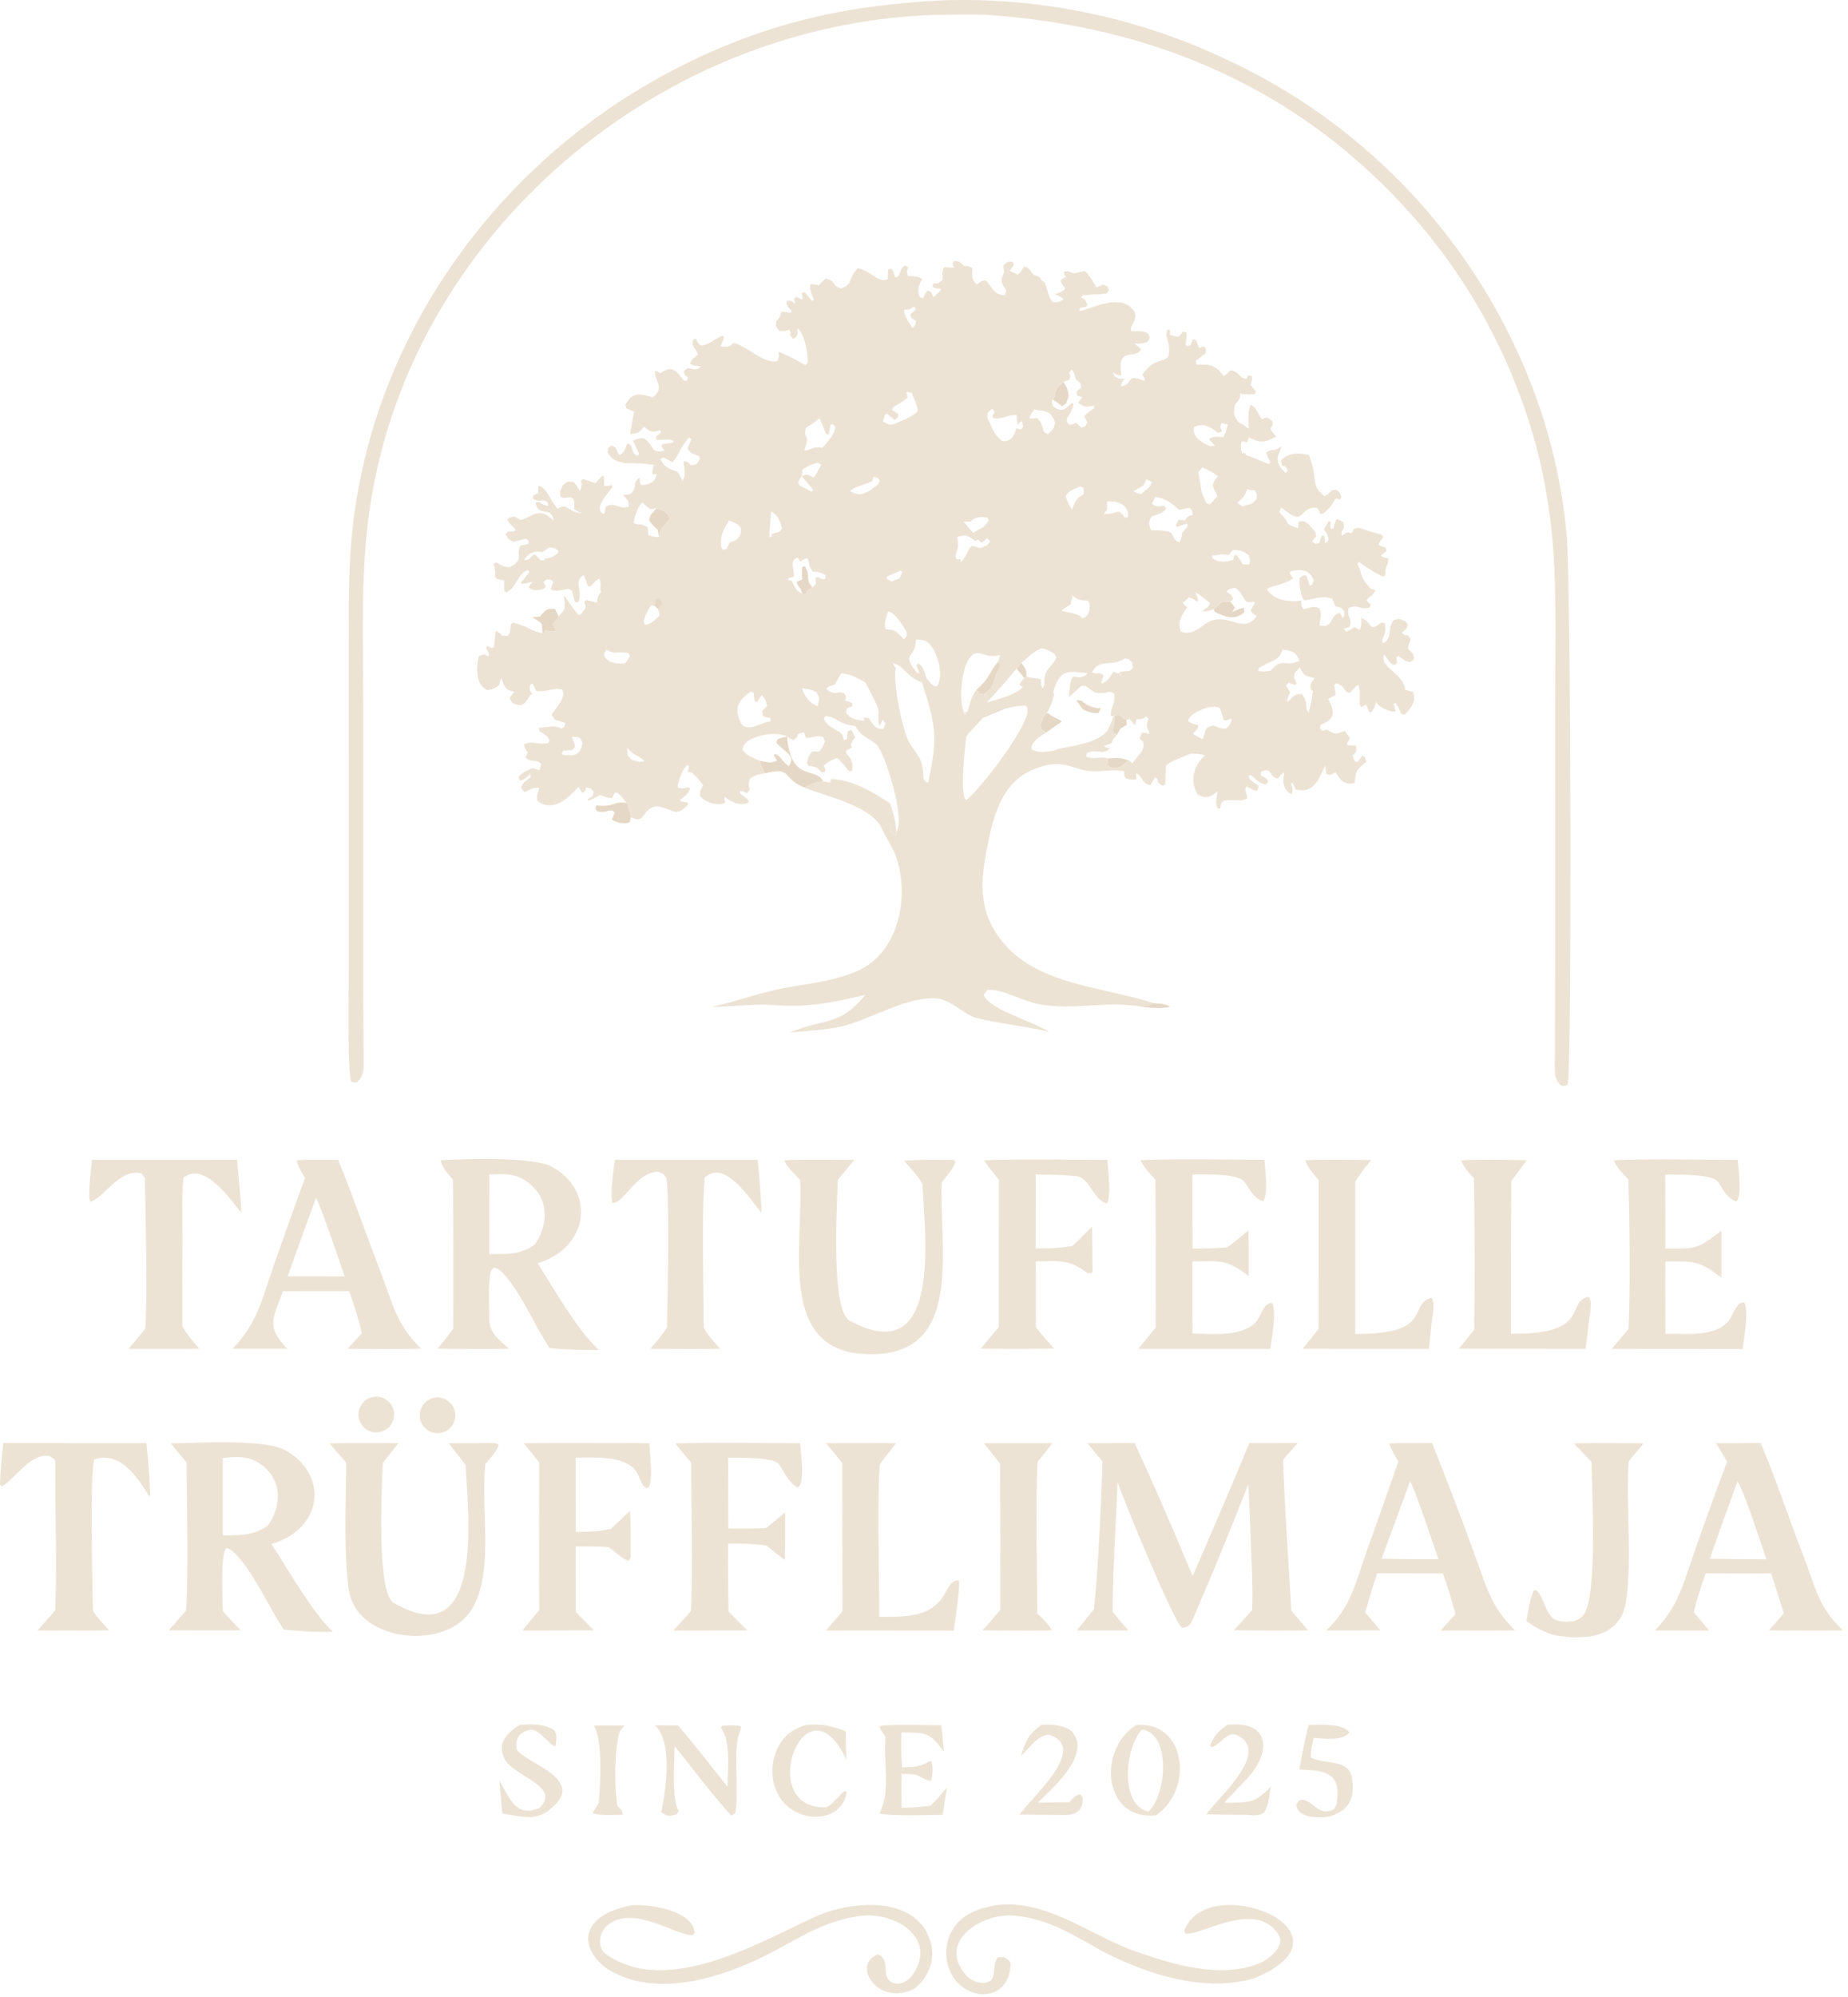 <?xml version="1.0" encoding="UTF-8"?> <svg xmlns="http://www.w3.org/2000/svg" width="250" height="270" viewBox="0 0 250 270" fill="none"><path d="M112.407 105.33C115.132 105.324 118.22 107.132 120.432 108.66C120.98 110.308 121.097 110.769 121.253 112.494L121.324 112.725L121.146 112.969L120.452 112.364L120.624 111.712L120.254 111.345C119.788 111.601 119.703 111.717 119.321 112.076C118.023 108.997 111.838 107.707 108.915 106.52C109.322 106.045 110.763 105.601 111.378 105.654C111.697 105.718 111.99 105.748 112.312 105.788L112.407 105.33Z" fill="#EDE3D5"></path><path d="M106.466 99.616C107.04 105.839 110.33 103.604 111.379 105.654C110.763 105.601 109.322 106.045 108.915 106.519C105.557 105.155 107.282 103.623 103.502 104.547C103.069 103.822 103.02 103.675 102.798 102.857C104.092 103.048 104.124 103.264 105.146 102.819C105.174 102.87 105.201 102.921 105.228 102.972L104.692 102.164L104.852 101.937C105.635 102.165 105.807 102.988 106.689 103.568C107.876 102.136 105.764 101.451 105.003 100.376L105.2 99.943C105.703 99.713 105.932 99.702 106.466 99.616Z" fill="#E6D8C6"></path><path d="M161.848 49.336C163.659 49.21 164.462 49.377 165.57 50.914C165.95 50.594 166.124 50.421 166.461 50.071C167.752 50.329 167.457 51.029 168.607 51.267L168.925 50.744L169.333 50.878C169.336 51.422 169.39 51.546 169.126 52.02L169.861 52.91L169.727 53.247C168.844 53.381 168.653 53.318 167.748 53.19C167.812 53.834 167.564 54.193 167.081 54.648C165.961 54.567 166.082 55.173 165.001 54.87C164.691 53.621 165.554 53.617 165.023 52.826C163.724 50.89 163.963 50.177 161.848 49.336Z" fill="#E6D8C6"></path><path d="M186.156 94.88L184.911 93.595L184.96 93.297C185.537 93.064 185.782 93.031 186.138 92.52C186.048 91.889 185.921 91.48 186.142 90.887C187.302 91.13 188.037 94.931 190.108 93.293L191.104 93.54C191.667 94.707 190.87 95.793 189.996 96.602L189.607 96.508C189.338 95.936 189.16 95.47 188.76 94.976L188.479 95.182L188.816 96.138C188.15 96.389 186.439 95.534 186.156 94.88Z" fill="#E6D8C6"></path><path d="M175.599 71.449L175.394 71.602C175.238 72.1 175.284 72.183 174.877 72.473L174.603 72.335L174.505 71.717L172.992 72.419C172.276 72.394 171.183 71.459 170.531 70.993C169.993 71.122 169.68 71.177 169.13 71.256L168.82 70.996C168.768 70.266 168.724 70.085 168.878 69.383L169.351 69.266C170.898 69.76 171.146 69.792 172.772 69.811L173.076 69.302L173.225 69.452C173.808 70.047 173.905 70.152 174.256 70.897C174.778 71.206 175.035 71.267 175.599 71.449Z" fill="#E6D8C6"></path><path d="M76.334 80.573C76.814 81.216 77.84 82.814 78.35 83.196L78.023 83.369C78.542 84.237 78.82 84.326 78.653 85.118C77.653 86.073 76.62 86.213 75.413 85.582L75.283 85.346C75.023 85.015 74.929 84.82 74.725 84.455C75.051 84.053 75.262 83.752 75.552 83.322C76.693 82.442 76.407 81.931 76.334 80.573Z" fill="#E6D8C6"></path><path d="M168.959 58.02C168.916 57.024 168.785 55.625 169.203 54.753C169.984 55.061 170.251 56.17 170.69 56.671C170.927 56.94 171.019 55.96 172.091 56.921C172.436 58.124 171.092 57.434 172.646 59.037C171.108 59.827 170.451 59.886 168.912 59.13C168.705 58.416 168.711 58.775 168.959 58.02Z" fill="#EDE3D5"></path><path d="M167.548 57.092C168.148 57.41 168.41 57.612 168.959 58.02C168.711 58.774 168.705 58.416 168.912 59.13L168.716 59.805C168.368 59.681 168.307 59.692 167.955 59.672C167.775 60.42 167.838 60.532 167.981 61.312C167.014 61.794 167.443 61.686 166.283 61.631C165.646 61.237 165.532 61.224 165.246 60.573C165.902 59.595 165.931 60.552 166.566 59.776C166.129 59.437 165.995 59.376 165.521 59.122C165.832 58.434 165.931 58.133 166.13 57.403L167.219 57.462L167.548 57.092Z" fill="#E6D8C6"></path><path d="M67.815 91.628C67.711 91.823 67.535 92.441 67.457 92.686C66.76 93.11 66.685 93.209 65.901 93.267C64.34 92.611 64.438 90.152 64.776 88.77L65.374 88.484L66.102 88.747L66.009 90.003L66.234 90.23C67.008 89.951 66.788 89.894 67.385 90.129C67.584 90.672 67.757 91.048 67.815 91.628Z" fill="#E6D8C6"></path><path d="M81.316 80.077L81.879 80.24L82.456 79.601L82.778 79.85C82.743 81.022 81.621 81.791 81.747 81.939C82.961 83.372 82.734 84.089 80.922 85.827L80.538 85.698C80.591 84.742 81.168 84.841 81.025 83.625C80.58 82.607 80.237 82.514 79.276 82.022L79.077 81.347L79.284 81.137C79.781 81.259 80.28 81.378 80.779 81.495C80.856 80.783 80.859 80.628 81.316 80.077Z" fill="#E6D8C6"></path><path d="M180.702 104.43L181.29 103.921C181.368 102.905 181.429 102.459 182.243 101.849L182.951 102.163C183.247 102.906 183.078 102.837 183.619 103.11C183.915 102.755 184.056 102.551 184.31 102.175L184.646 102.371L184.803 102.992C183.465 104.161 183.439 104.048 183.229 105.824C183.225 105.856 182.616 105.958 182.457 105.927C181.42 105.723 181.284 105.224 180.702 104.43Z" fill="#E6D8C6"></path><path d="M177.877 91.702C179.113 93.496 179.621 91.923 180.688 93.911L179.607 94.526L179.825 94.748C178.989 95.299 178.718 95.569 178.093 96.338C177.407 96.528 177.74 96.524 177.056 96.364C177.411 94.865 177.494 94.828 177.627 93.268L177.512 93.4C177.007 92.621 177.432 92.291 177.877 91.702Z" fill="#E6D8C6"></path><path d="M179.696 73.101C179.784 72.447 179.505 72.094 179.134 71.601L179.774 70.456L180.031 70.637C179.908 71.232 179.866 71.019 180.024 71.543L180.377 71.469C180.536 70.958 180.638 70.645 180.851 70.156L181.66 70.582C182.179 71.862 181.164 71.338 181.515 72.482L182.247 71.973L182.84 72.13C182.806 73.18 182.687 73.072 181.965 74.045L181.19 74.238L181.781 74.364C180.703 74.467 181.134 74.549 180.155 74.034L180.289 73.976C180.088 73.686 179.891 73.394 179.696 73.101Z" fill="#E6D8C6"></path><path d="M78.873 69.42C78.229 69.184 78.23 69.195 77.684 68.789C77.974 66.333 76.603 67.606 75.867 67.172C75.777 66.383 75.813 66.292 76.179 65.583C76.959 65.023 76.588 65.139 77.588 65.178C77.995 65.643 78.131 65.9 78.449 66.435C79.072 67.448 78.769 67.298 79.676 67.63C79.496 68.224 79.325 68.822 79.165 69.422L78.873 69.42Z" fill="#E6D8C6"></path><path d="M74.92 70.413C74.815 69.742 74.804 69.779 74.332 69.267C73.131 69.017 72.698 69.129 72.484 67.952C73.181 67.68 73.014 68.256 74.177 68.452L74.134 67.959C73.229 67.199 73.176 68.108 72.095 67.369L72.232 66.939L72.835 66.714C72.812 66.258 72.816 66.182 72.877 65.73C73.95 65.816 74.496 67.901 75.436 68.794C75.87 70.207 76.184 69.284 76.579 70.426C76.013 70.216 75.751 70.008 75.235 70.085L75.113 70.45L74.92 70.413Z" fill="#E6D8C6"></path><path d="M161.107 101.885C160.289 101.088 159.425 101.51 159.263 99.856C159.925 99.193 160.456 99.132 161.366 99.214C161.808 99.494 162.205 99.772 162.686 99.976L162.404 100.314C162.546 101.026 162.559 101.604 163.006 102.121C162.173 101.86 161.999 101.892 161.107 101.885Z" fill="#E6D8C6"></path><path d="M183.631 76.231C184.467 78.235 183.921 77.95 185.425 79.621C184.432 79.828 183.616 79.622 182.722 79.181C182.122 78.407 182.262 78.774 182.193 77.794C182.69 76.71 182.584 77.003 183.631 76.231Z" fill="#E6D8C6"></path><path d="M94.438 47.93C94.163 46.999 93.488 46.978 93.804 45.898L94.148 45.821C94.378 46.333 94.342 46.355 94.764 46.706C95.752 46.786 96.556 45.907 97.765 45.401L97.925 45.689L97.446 46.824L97.171 47.491L96.633 47.689C96.284 47.388 96.044 47.191 95.735 46.838L95.457 47.026L95.401 47.907L95.042 48.117L94.438 47.93Z" fill="#E6D8C6"></path><path d="M85.799 55.655L84.769 55.204L84.628 54.77C85.523 52.907 86.697 53.273 88.237 53.737C87.656 54.734 86.826 55.166 85.799 55.655Z" fill="#E6D8C6"></path><path d="M78.449 66.435C78.743 65.817 78.716 65.646 78.65 64.965L78.905 64.782L80.539 65.348L80.773 66.373C80.342 66.973 79.89 67.186 79.676 67.63C78.769 67.298 79.072 67.449 78.449 66.435Z" fill="#E6D8C6"></path><path d="M136.584 36.633L137.623 37.116C138.236 36.807 138.122 36.739 138.549 36.039C139.32 36.324 139.197 36.407 139.813 37.142C139.021 38.222 138.329 39.03 136.912 37.962C136.522 37.355 136.559 37.375 136.584 36.633Z" fill="#E6D8C6"></path><path d="M173.972 92.735L174.515 93.594L174.386 93.888C174.197 94.322 174.065 94.527 174.176 94.955L173.768 95.329L173.501 94.856C172.692 94.466 172.413 94.38 171.826 93.715C172.059 93.33 173.417 92.945 173.972 92.735Z" fill="#E6D8C6"></path><path d="M147.924 38.25L148.356 38.898C148.646 38.744 148.936 38.611 149.241 38.492L149.882 38.805L149.972 39.283L149.684 39.674C148.532 39.784 147.66 39.774 146.464 39.924C146.534 39.761 146.605 39.598 146.678 39.436C147.156 38.385 146.984 38.599 147.924 38.25Z" fill="#E6D8C6"></path><path d="M145.57 94.642L146.365 94.736C146.817 95.332 148.171 95.854 148.926 95.747L148.607 96.421C147.603 96.418 147.429 96.315 146.497 95.913L145.57 94.642Z" fill="#E6D8C6"></path><path d="M141.523 99.033L140.893 98.596L140.783 97.956C141.035 97.154 141.067 97.027 141.607 96.39L141.855 96.486C142.74 97.197 143.154 97.062 143.633 97.568L141.523 99.033Z" fill="#E6D8C6"></path><path d="M164.218 82.367C165.282 81.641 164.648 81.293 166.457 81.362L167.063 82.127L166.686 82.738C167.142 82.55 167.836 82.217 168.294 82.191L168.337 82.769C166.99 83.968 165.701 83.391 164.305 82.704L164.218 82.367Z" fill="#E6D8C6"></path><path d="M135.029 89.421L135.397 90.019C134.235 91.637 134.892 92.758 133.007 93.885C132.374 93.744 132.593 93.825 132.088 93.255C133.88 91.734 133.627 91.201 135.029 89.421Z" fill="#E6D8C6"></path><path d="M142.383 54.021L142.735 53.547L142.602 53.448C142.956 52.444 143.057 52.349 143.859 51.644C144.408 52.478 144.448 52.591 144.561 53.585C144.193 54.599 144.434 54.382 143.683 54.935C143.273 54.614 142.843 54.228 142.383 54.021Z" fill="#E6D8C6"></path><path d="M149.917 102.546C151.317 102.472 151.612 102.373 152.914 102.914L152.4 102.986C151.861 103.702 150.517 104.295 149.812 103.412L149.917 102.546Z" fill="#E6D8C6"></path><path d="M137.521 90.39L138.186 89.621C138.72 90.399 138.919 90.58 138.84 91.5L138.555 91.674C138.295 91.286 137.834 90.765 137.521 90.39Z" fill="#E6D8C6"></path><path d="M150.666 96.872L151.285 96.594L152.37 97.362L152.439 97.992C151.375 98.643 151.711 98.28 151.13 99.343C149.71 98.648 151.245 98.32 150.666 96.872Z" fill="#E6D8C6"></path><path d="M88.82 68.7C89.798 69.063 90.164 69.145 90.589 70.011C89.808 71.678 89.368 70.8 89.174 72.595L88.957 71.617C88.402 71.109 88.247 70.948 87.803 70.341C87.949 69.51 88.224 69.411 88.82 68.7Z" fill="#E6D8C6"></path><path d="M108.521 80.259C108.334 79.311 108.027 79.524 107.77 78.689L108.548 78.335C108.482 77.611 108.47 77.349 108.532 76.626L108.893 76.568C109.741 77.912 108.84 78.335 109.926 79.416C108.307 80.145 109.754 80.618 108.521 80.259Z" fill="#E6D8C6"></path><path d="M130.517 113.508L131.046 114.479L131.499 114.603L131.324 114.519L132.28 113.745L132.284 113.734C132.28 114.923 131.565 117.601 130.654 118.365C130.461 118.319 130.247 118.331 130.04 118.327L129.719 119.918L129.474 119.897C128.608 117.539 130.183 115.454 130.472 113.778L130.517 113.508Z" fill="#B3A696"></path><path d="M126.986 84.594L128.775 84.724C130.187 85.986 130.454 85.031 131.396 85.743C131.365 86.561 131.044 86.853 130.561 87.526C130.451 87.521 129.325 87.217 129.043 87.16C129 87.505 128.938 87.787 128.867 88.128L128.62 88.093C128.179 86.517 127.219 85.382 126.986 84.594Z" fill="#E6D8C6"></path><path d="M129.462 72.6L128.845 72.902C127.514 72.521 127.407 71.441 127.626 70.208L128.001 70.038C128.157 70.37 128.284 70.616 128.462 70.936C128.609 70.497 128.526 70.653 128.861 70.316L129.732 70.689L129.501 71.055C129.838 70.585 129.733 70.686 130.335 70.532C130.642 70.897 131.336 71.773 131.648 72.057L132.358 72.961L131.869 73.074C130.805 72.299 130.676 72.238 129.462 72.6Z" fill="#E6D8C6"></path><path d="M121.9 127.875C122.879 130.371 116.446 133.304 114.636 133.932C114.587 133.489 115.389 133.26 115.721 133.128C118.287 132.103 120.421 130.178 121.9 127.875Z" fill="#6E5C4F"></path><path d="M133.034 96.983C132.343 97.165 132.217 97.249 131.579 97.595L131.297 97.479C132.028 95.835 134.067 94.728 135.684 95.292L135.739 95.873L133.034 96.983Z" fill="#B3A696"></path><path d="M113.536 88.576C114.02 88.5 113.817 88.537 114.382 88.764C114.982 89.718 114.914 89.345 114.914 90.303L114.454 90.694C113.625 90.781 113.504 90.695 112.754 90.307L112.822 89.847L112.288 90.089L112.022 89.795L112.665 88.998C113.09 88.958 113.023 88.931 113.413 88.662L113.536 88.576Z" fill="#E6D8C6"></path><path d="M125.812 128.644C126.479 130.839 124.721 131.448 123.51 132.869L123.358 133.051C122.89 131.39 124.896 131.475 125.812 128.644Z" fill="#6E5C4F"></path><path d="M167.697 101.733L167.876 101.819C168.319 102.376 168.284 102.359 168.371 103.083C167.936 104.078 168.223 103.731 167.136 104.338C166.982 103.744 166.752 103.084 166.834 102.496L167.237 102.208L167.538 102.281L167.697 101.733Z" fill="#E6D8C6"></path><path d="M138.478 132.492C139.782 132.522 144.996 134.152 146.064 134.933C144.242 134.712 140.181 133.281 138.478 132.492Z" fill="#6E5C4F"></path><path d="M157.656 94.377L157.783 94.355C158.663 94.754 158.443 94.497 158.735 95.255L158.844 95.17L158.786 95.345L157.667 95.474L156.724 95.973L156.402 95.868L156.657 95.111C157.078 94.854 157.283 94.682 157.656 94.377Z" fill="#52331E"></path><path d="M101.99 80.669C102.57 80.874 102.556 80.866 103.053 81.229C102.769 81.531 102.737 81.515 102.623 81.906L103.655 82.339C103.379 82.738 103.493 82.563 102.877 82.784C101.648 82.344 101.871 81.666 101.99 80.669Z" fill="#E6D8C6"></path><path d="M142.559 94.083C142.122 94.11 141.924 94.173 141.535 93.987C141.331 92.909 141.406 92.654 142.001 91.816L142.361 91.862C142.32 92.469 142.223 92.954 142.492 93.524L142.559 94.083Z" fill="#E6D8C6"></path><path d="M126.62 126.62C127.276 127.498 127.225 129.128 126.821 130.129L126.487 130.132C126.38 128.803 126.215 127.89 126.62 126.62Z" fill="#6E5C4F"></path><path d="M68.889 90.156C69.635 90.08 69.724 90.024 70.336 90.384L70.464 90.927C70.142 91.516 70.234 91.599 69.747 91.814L69.737 91.3L69.608 91.126L68.769 91.425L68.624 91.108C69.171 90.908 69.011 91.052 69.348 90.641L68.779 90.613L68.889 90.156Z" fill="#E6D8C6"></path><path d="M129.029 35.306C129.9 35.317 129.611 35.298 130.452 35.951C131.004 35.996 131.098 35.952 131.552 36.273C131.497 37.235 131.375 37.796 132.142 38.451C132.62 38.111 132.747 37.961 133.338 37.902C134.3 38.733 134.27 39.852 135.932 39.91L136.132 39.307C135.384 38.05 135.307 38.034 135.865 36.752C135.738 36.269 135.697 36.267 135.79 35.786C136.54 35.322 136.28 35.33 137.012 35.397L137.139 35.824L136.584 36.633L137.623 37.116C138.236 36.807 138.122 36.74 138.55 36.039C139.32 36.325 139.197 36.407 139.813 37.142C141.427 37.672 140.261 37.641 141.316 38.137C141.718 39.134 141.847 40.359 142.472 40.848C143.219 40.87 143.241 40.851 143.895 40.444C143.462 40.093 143.21 39.998 142.719 39.763L142.887 39.711C143.439 39.535 143.552 39.524 144.03 39.164L144.085 38.966C143.775 38.534 143.66 38.408 143.463 37.897C143.847 37.633 143.912 37.496 144.237 37.473C144.045 37.264 143.932 37.123 143.901 36.782C144.672 36.515 144.514 36.789 145.295 36.947C145.295 36.947 146.642 36.66 146.747 36.638C147.078 36.901 147.825 37.865 147.924 38.25L148.356 38.898C148.646 38.745 148.935 38.611 149.24 38.492L149.882 38.805L149.972 39.283L149.685 39.674C148.532 39.784 147.66 39.774 146.464 39.924L146.265 40.228C146.844 40.47 146.694 40.463 147.107 41.111L146.994 41.446L146.079 41.658L146.021 42.031C147.153 42.071 151.757 39.22 153.525 42.239C153.834 43.664 152.619 44.165 153.102 44.791C154.225 44.795 154.492 44.616 155.366 45.116C155.561 45.9 155.618 45.549 155.241 46.214C154.447 46.493 154.31 46.477 153.464 46.433C153.847 46.739 154.018 46.87 154.366 47.23C153.623 48.769 151.036 46.626 151.701 50.733C151.183 50.822 151.123 50.653 150.534 50.351C150.783 51.147 151.314 51.236 152.101 51.206L152.015 51.341C151.796 51.694 151.658 51.839 151.645 52.253C153.55 51.895 152.079 50.443 154.766 51.48L154.918 51.315L154.543 50.66C156.676 47.55 158.457 49.789 158.123 46.774C158 45.668 157.566 45.551 157.932 44.624L158.271 44.562L158.273 45.267C159.329 45.54 159.397 45.822 160.021 44.816L160.521 44.953C160.563 45.714 160.529 45.813 160.368 46.568L160.626 46.82L161.043 46.69L161.382 45.878L161.823 45.967C161.954 46.376 162.029 46.668 162.241 47.048L162.855 46.823C163.255 47.326 163.146 47.032 163.07 47.775C162.645 48.116 162.213 48.45 161.775 48.773L161.848 49.336C163.659 49.21 164.462 49.377 165.57 50.914C165.95 50.594 166.124 50.421 166.461 50.071C167.751 50.329 167.457 51.03 168.606 51.268L168.925 50.744L169.333 50.878C169.336 51.422 169.39 51.546 169.126 52.02L169.861 52.909L169.728 53.247C168.844 53.381 168.652 53.317 167.748 53.19C167.812 53.834 167.564 54.193 167.081 54.648C166.867 55.905 166.798 56.062 167.549 57.092C168.148 57.41 168.41 57.612 168.959 58.02C168.916 57.024 168.785 55.625 169.203 54.753C169.984 55.062 170.251 56.17 170.69 56.671C170.927 56.94 171.02 55.96 172.091 56.921C172.436 58.123 171.093 57.434 172.646 59.036C171.108 59.826 170.451 59.887 168.912 59.131L168.717 59.806C168.368 59.682 168.308 59.692 167.956 59.673C167.775 60.42 167.838 60.532 167.981 61.312L168.362 61.224L168.643 61.576C169.326 61.742 170.875 62.456 171.67 62.761L171.865 62.513C171.632 62.048 171.414 61.687 171.308 61.176C172.522 60.385 171.779 61.368 173.428 60.323C172.678 61.921 172.473 62.533 173.908 63.946L173.957 63.925L174.231 63.587C173.437 62.255 173.554 63.774 173.3 62.242C174.235 61.162 175.78 61.222 177.083 61.507C178.366 64.803 177.221 65.617 179.18 67.065C179.698 66.851 179.79 66.689 180.159 66.279C180.945 66.24 180.608 66.134 181.222 66.552L181.472 67.215L181.311 67.519L180.661 67.405C180.131 68.391 179.923 68.642 179.084 69.383L178.638 69.505C178.502 69.185 178.361 68.91 178.144 68.64C175.464 68.529 176.755 71.478 173.371 68.629C173.143 68.945 173.139 68.92 173.076 69.302L173.226 69.451C173.808 70.047 173.905 70.152 174.256 70.897C174.778 71.206 175.036 71.267 175.6 71.449L175.668 70.586C176.649 70.069 177.275 71.206 177.942 71.954L178.065 72.496L177.501 73.216L178.026 73.546L178.475 73.418L178.777 72.443L179.115 72.417C179.266 72.935 179.238 72.936 179.202 73.483L179.696 73.101C179.784 72.447 179.505 72.094 179.134 71.601L179.773 70.456L180.031 70.637C179.909 71.231 179.865 71.02 180.023 71.543L180.377 71.469C180.536 70.958 180.638 70.645 180.851 70.155L181.66 70.582C182.179 71.862 181.164 71.338 181.516 72.481L182.246 71.973L182.84 72.13C183.254 71.361 182.952 71.604 183.746 71.338C184.849 71.703 185.815 72.001 186.937 72.304L187.113 72.662L186.923 72.904C186.696 73.195 186.645 73.282 186.479 73.624C186.909 73.896 186.991 73.895 187.468 74.036L187.57 74.488L186.815 75.127C187.312 75.675 187.951 75.109 187.804 75.838C187.643 76.629 187.387 76.763 187.416 77.647L187.175 77.98C186.37 77.704 184.7 76.606 183.987 76.085L183.833 75.971L183.631 76.231C184.466 78.235 183.922 77.949 185.425 79.62L186.117 79.788C185.151 81.283 185.62 80.106 184.88 81.189L185.464 81.769L185.273 82.148C183.906 82.554 183.741 81.619 182.473 82.194C182.062 83.331 183.048 83.559 182.56 84.797L181.768 85.011L182.14 85.398C182.623 85.177 182.825 85.056 183.27 84.786L183.923 85.18C184.242 84.671 184.15 84.212 184.136 83.593C185.591 83.928 185.144 85.455 186.462 84.465C186.966 84.086 186.882 84.164 187.324 84.253C187.577 85.189 187.344 85.693 186.962 86.6L187.089 86.976C188.473 86.309 187.641 84.881 188.532 83.86C189.395 83.59 189.076 83.648 190.07 83.939L190.474 84.394C190.251 85.155 190.313 84.925 189.651 85.544C190.383 86.341 190.281 85.377 190.809 86.394C190.676 86.859 190.57 87.228 190.476 87.709C191.262 88.53 191.179 88.2 191.274 89.134L190.786 89.519C190.029 89.384 189.869 89.185 189.229 88.706L188.897 88.876L189.002 89.669L188.654 89.915C187.96 89.708 187.78 89.184 187.257 88.481C186.488 90.224 189.955 91.042 190.108 93.293L191.104 93.54C191.667 94.707 190.87 95.793 189.996 96.603L189.606 96.508C189.338 95.936 189.16 95.47 188.761 94.977L188.479 95.182L188.816 96.138C188.15 96.389 186.44 95.534 186.156 94.881C186.003 95.585 185.953 95.632 185.572 96.259L185.247 96.291C185.096 95.882 184.995 95.673 184.798 95.283L184.124 95.594C183.654 94.935 184.244 93.797 183.747 92.61C183.325 92.805 182.955 93.31 182.631 93.677C181.764 93.647 181.909 92.602 180.763 92.389L180.501 92.642L180.688 93.911L179.607 94.526L179.825 94.748C180.203 95.632 180.314 95.757 180.294 96.686C179.981 97.43 179.407 97.602 178.661 98.003L178.576 98.482L178.892 98.796L179.519 98.623C180.471 99.293 180.748 99.34 181.917 98.79L182.607 99.773C182.473 100.194 182.484 100.167 182.193 100.499L182.318 100.755L183.427 100.826C183.512 101.479 183.556 101.736 182.951 102.163C183.247 102.906 183.078 102.837 183.619 103.11C183.915 102.755 184.056 102.551 184.311 102.175L184.646 102.371L184.803 102.992C183.465 104.161 183.439 104.048 183.229 105.824C183.225 105.855 182.617 105.958 182.457 105.927C181.42 105.723 181.284 105.224 180.702 104.43C179.932 104.754 180.06 104.853 179.449 104.664L179.259 103.534C178.504 105.087 177.871 107.353 175.313 106.768L174.872 105.846L174.654 105.881C174.783 106.437 174.948 106.828 174.769 107.357C173.722 107.068 173.415 105.643 173.727 104.663L173.59 104.441L172.876 105.25C172.099 105.068 172.281 105.016 171.646 104.201C170.939 104.099 171.286 104.067 170.579 104.382L170.553 104.834C171.096 105.12 171.245 105.154 171.605 105.668L171.238 106.074C170.241 105.876 170.07 105.494 169.203 104.764L168.921 104.882C168.984 105.572 169.49 105.571 170.277 106.311L170.103 106.894C169.738 106.959 169.04 106.53 168.624 106.332C168.279 106.982 168.633 106.874 168.73 107.95C167.679 108.473 167.123 108.036 165.635 108.232C165.061 108.682 165.231 108.438 165.092 109.303L164.733 109.324C164.361 108.448 164.58 108.078 164.702 107.015C163.746 107.782 163.102 108.058 162.007 107.38C160.878 105.564 161.508 103.485 163.006 102.12C162.173 101.86 161.999 101.893 161.107 101.886C160.23 102.273 158.195 102.951 157.729 103.562C157.688 104.405 157.655 105.25 157.633 106.095L157.255 106.231C156.084 105.611 156.999 105.164 156.204 105.17L155.645 106.156C154.512 106.093 154.421 104.715 153.678 104.571L153.745 105.358C153.003 105.429 152.973 105.429 152.25 105.226C152.057 104.77 152.08 104.786 152.074 104.286C150.636 103.947 149.051 104.381 147.63 104.274C145.595 104.122 144.198 103.004 142.062 103.379C136.585 104.341 134.835 108.367 133.801 113.325C132.867 117.801 132.06 122.085 134.802 126.221C139.323 133.173 148.725 133.247 156.099 135.627C155.306 136.045 154.983 136.003 154.104 136.061C149.511 135.307 145.201 136.636 140.52 135.764C138.332 135.356 135.557 133.68 133.586 133.838L133.063 134.494C133.824 136.466 139.356 137.945 141.892 139.479C138.633 138.726 135.233 138.433 132.032 137.618C130.573 137.247 128.529 135.097 126.652 134.986C122.499 134.743 117.875 137.816 113.854 138.779C111.922 139.242 108.919 139.4 106.861 139.591C112.123 137.478 113.473 138.785 117.07 134.519C111.973 135.668 109.504 136.241 104.142 135.865C102.14 135.725 98.577 136.135 96.289 136.129C99.025 135.546 101.856 134.525 104.631 133.899C108.381 133.021 112.424 132.868 115.981 131.282C121.664 128.749 123.075 121.188 121.2 115.774C120.883 114.857 119.807 113.132 119.321 112.075C119.703 111.716 119.788 111.6 120.254 111.345L120.625 111.712L120.452 112.364L121.146 112.969L121.324 112.726L121.254 112.494C122.45 110.657 120.01 102.927 118.846 100.982C118.312 100.09 116.422 99.685 115.724 98.176L115.438 98.138C113.224 97.825 113.169 96.879 111.674 96.829L111.455 97.16C111.948 98.446 113.391 98.559 114.032 99.428C113.914 99.268 114.159 99.977 114.181 100.039L114.556 99.962L114.67 98.906C115.003 98.709 114.873 98.717 115.215 98.712L115.681 99.693L115.498 99.949C115.279 100.259 115.237 100.34 115.088 100.701L115.268 101.059L114.468 101.491L114.476 101.861C115.201 102.54 115.483 103.242 115.254 104.224L114.841 104.269C114.281 103.54 114.001 103.129 113.279 102.529C112.683 102.581 111.858 103.103 111.443 103.517L111.677 104.128L111.594 104.311C110.652 104.786 111.3 103.601 109.389 103.57L109.146 103.17C109.329 102.353 109.354 102.242 109.881 101.599L110.755 101.617C111.295 101.157 111.321 100.931 111.599 100.246L111.333 99.633C110.233 99.34 110.067 99.805 109.029 99.772L108.753 98.981C107.165 99.385 108.485 99.354 107.343 100.062L106.466 99.616C105.315 98.691 100.333 99.5 100.486 101.413C101.078 102.216 101.863 102.44 102.799 102.857C103.021 103.675 103.069 103.823 103.502 104.547C102.603 104.734 102.095 104.751 101.396 105.338C101.278 106.007 101.319 106.132 101.403 106.818L101.009 107.266C100.422 106.934 100.686 106.948 100.118 106.949L100.102 107.264C100.508 107.575 101.188 107.999 101.33 108.438C100.288 109.093 98.87 108.478 98.044 107.712C97.968 108.196 97.979 108.006 98.138 108.514C97.208 109.072 95.395 108.479 94.703 107.661C94.609 106.972 94.763 106.842 95.125 106.194C94.501 105.327 94.369 105.144 93.525 104.429C93.15 104.372 93.317 104.36 93.023 104.425L93.225 103.607L93.001 103.448C92.225 104.032 91.805 105.513 91.657 106.438C92.555 106.905 93.007 106.143 93.372 106.638C92.93 107.488 92.784 107.571 92.006 108.144L92.141 108.372L93.006 108.478L93.113 108.8C92.482 109.342 92.284 109.614 91.505 109.795C90.559 109.604 89.273 108.857 88.487 109.072C86.86 109.518 87.23 111.516 85.366 110.485C85.272 109.924 84.97 109.124 84.782 108.56C84.056 107.704 83.205 106.419 82.909 107.725C82.793 108.235 81.246 107.419 81.077 107.529C80.602 107.841 80.24 108.029 79.634 108.232L79.469 108.08C80.234 107.533 80.196 107.751 80.321 107.068L79.906 106.594C78.542 106.256 79.87 106.632 78.769 107.194L78.241 106.378C76.882 107.908 74.865 109.881 72.725 108.3C72.551 107.675 72.684 107.463 72.874 106.799L72.943 106.563C72.242 106.356 71.8 106.743 70.965 107.099L70.498 106.551C70.701 105.744 71.049 105.684 71.803 105.064L71.744 104.654C71.171 105.116 70.933 105.47 70.294 105.541L70.17 105.061C70.511 104.472 71.316 104.183 71.957 103.862C72.303 103.899 72.371 103.922 72.688 104.039L72.978 104.147L73.208 103.341C72.529 102.466 71.908 103.25 71.093 102.406L71.383 101.724C71.1 101.295 70.954 101.153 70.899 100.636C72.084 100.113 72.386 100.668 74.071 100.507L74.364 100.144C74.033 99.457 73.81 99.391 73.16 98.97L72.943 98.832L72.9 98.424L73.374 98.355C74.473 98.297 75.007 98.01 75.985 98.526C76.475 98.149 76.302 98.389 76.475 97.751C75.918 97.55 75.626 97.464 75.051 97.329L74.63 96.631C74.607 96.687 74.582 96.739 74.559 96.786C74.582 96.739 74.606 96.687 74.629 96.631C75.161 95.778 76.677 94.276 76.042 93.21L75.358 93.151L75.412 93.093C74.616 93.234 73.277 93.56 72.542 93.42C72.328 92.924 72.325 92.871 71.982 92.427L71.69 92.628C71.685 93.531 71.556 93.256 72.039 93.856L71.724 93.966C71.311 94.662 71.185 95.058 70.469 95.348C69.691 95.275 69.136 95.134 68.95 94.327L69.565 93.515C68.251 93.296 68.233 92.769 67.815 91.628C67.711 91.822 67.534 92.441 67.457 92.686C66.76 93.11 66.685 93.208 65.901 93.267C64.341 92.611 64.438 90.151 64.776 88.769L65.374 88.484L66.103 88.747C66.22 88.306 66.013 88.143 65.762 87.601L65.888 87.332L66.517 87.629L66.8 87.494C66.922 86.712 66.988 86.073 67.058 85.29C68.13 85.725 67.382 85.995 68.647 85.985C69.115 85.549 69.007 85.187 69.101 84.407L69.43 84.196C71.633 84.726 71.41 85.146 73.114 85.552L73.391 85.616L73.602 85.55L73.744 85.243C74.362 85.347 74.653 85.342 75.283 85.346C75.023 85.015 74.929 84.82 74.726 84.455C75.052 84.053 75.262 83.751 75.552 83.321C76.693 82.442 76.407 81.931 76.334 80.573C76.813 81.216 77.84 82.814 78.351 83.196C78.902 82.742 78.918 82.659 79.276 82.022L79.077 81.348L79.284 81.137C79.782 81.259 80.28 81.378 80.779 81.494C80.856 80.783 80.859 80.628 81.315 80.077C81.051 79.398 81.434 79.248 81.071 78.217C80.564 78.501 80.282 78.862 79.883 79.286L79.513 79.241C79.329 78.637 79.234 78.351 78.976 77.777C77.486 78.484 78.927 80.034 78.233 81.417L77.796 81.428C77.636 80.89 77.511 80.41 77.378 79.866C76.742 79.517 77.023 79.587 76.181 79.765C75.521 79.845 75.069 79.992 74.511 79.673C74.586 79.323 74.7 78.996 74.826 78.662L74.505 78.377C73.723 78.386 74.025 78.241 73.522 78.703C73.563 78.776 73.814 79.202 73.842 79.267L73.594 79.603C72.885 79.803 72.01 79.98 71.508 79.365C71.647 79.168 71.753 79.025 71.907 78.836L72.043 78.673L70.649 78.971L70.45 78.761C70.909 78.258 71.203 77.869 71.613 77.323L71.459 77.071C69.999 77.516 69.915 79.476 68.508 80.099L68.21 79.856L68.211 78.472L67.273 78.297C66.593 77.704 67.327 78.116 66.78 76.235L67.121 76.025C67.868 76.44 68.178 76.711 69.027 76.669C71.028 75.545 69.671 75.047 70.407 73.774L71.485 73.535L71.524 73.119L71.132 72.842C70.567 72.986 70.001 73.124 69.434 73.257C68.613 72.74 68.784 73.002 68.404 72.22L68.626 71.925L69.581 71.819L69.757 71.575C69.213 71.06 68.986 70.902 68.623 70.261L68.983 69.944C69.803 69.78 69.514 69.809 70.439 70.307C72.061 69.897 72.856 68.368 74.92 70.413C74.815 69.742 74.805 69.778 74.332 69.267C73.131 69.017 72.698 69.129 72.484 67.951C73.181 67.68 73.014 68.255 74.177 68.452L74.135 67.959C73.229 67.2 73.176 68.109 72.095 67.369L72.232 66.939L72.835 66.714C72.812 66.258 72.816 66.182 72.877 65.73C73.95 65.816 74.496 67.9 75.436 68.794C76.838 67.864 76.721 69.291 78.873 69.42C78.229 69.184 78.23 69.195 77.684 68.789C77.974 66.333 76.603 67.606 75.866 67.172C75.776 66.383 75.813 66.292 76.179 65.583C76.959 65.023 76.588 65.14 77.588 65.179C77.995 65.643 78.131 65.9 78.449 66.435C78.743 65.817 78.716 65.646 78.65 64.965L78.905 64.782L80.539 65.348L81.419 64.37L81.716 64.358L81.737 65.699C82.235 65.723 82.264 65.686 82.752 65.554L82.833 65.897C82.208 66.698 81.406 67.58 81.138 68.538C81.233 69.314 81.07 68.998 81.635 69.526C81.925 69.161 81.865 69.063 81.894 68.576C83.063 67.662 83.942 69.053 85.062 68.473C84.995 67.622 85.051 67.792 84.541 67.218L84.286 66.921L85.269 66.816C86.368 65.775 85.436 65.332 86.518 64.566C86.536 65.06 86.542 65.073 86.681 65.548C87.607 65.656 88.855 65.117 88.794 64.047L88.368 64.199C88.138 63.612 88.275 63.613 88.452 62.853C87.186 62.669 85.907 62.592 84.628 62.624C83.451 62.404 82.793 62.215 82.177 61.141C82.366 60.373 82.16 60.657 82.757 60.225C83.831 60.776 83.024 60.555 83.821 61.545C84.501 61.174 84.495 60.781 84.874 59.945C85.799 60.182 85.165 60.901 86.12 61.624L86.481 61.408C86.204 60.79 85.921 60.174 85.637 59.559C86.35 59.292 86.502 59.169 87.217 59.298C87.817 59.838 87.863 59.933 88.314 60.63L88.436 60.82C89.112 61.114 89.15 61.082 89.899 60.897L89.447 60.31L89.625 60.054L90.981 59.852L91.116 59.607C90.544 59.245 89.89 59.563 88.801 59.444L88.737 59.046L89.444 58.455L89.323 58.138C88.177 58.562 88.003 58.411 87.157 57.693C86.165 58.696 86.666 58.432 85.265 58.678C85.242 58.236 85.696 56.241 85.8 55.654L84.769 55.204L84.628 54.77C85.523 52.907 86.697 53.272 88.237 53.736L88.278 53.728C90.106 52.447 88.35 51.155 88.64 50.124L89.351 50.434C89.942 50.042 90.004 50.047 90.708 49.887C91.536 50.066 91.948 50.765 92.528 51.459L92.965 51.475C93.165 50.242 92.76 51.527 92.506 50.204L93.008 49.769L93.284 49.821C94.289 50.006 94.203 50.018 94.893 49.539C94.187 49.464 94.03 49.462 93.369 49.228C93.561 48.484 93.769 48.503 94.438 47.931C94.162 47 93.488 46.978 93.804 45.898L94.148 45.821C94.378 46.333 94.342 46.355 94.765 46.706C95.752 46.785 96.556 45.906 97.765 45.4L97.925 45.688L97.446 46.824C99.579 47.13 98.573 46.076 99.728 46.503C101.252 47.067 103.518 49.226 105.145 48.83C105.433 48.282 105.38 48.166 105.319 47.559C106.334 47.907 108.028 48.825 108.947 49.359L109.238 49.116C109.382 47.941 108.845 45.1 107.896 44.386C107.881 45.31 108.036 45.365 107.268 45.847C106.352 44.615 107.4 45.655 106.749 44.567L106.095 44.778V44.777L105.399 44.751C104.912 43.998 104.992 44.328 104.967 43.465C105.47 42.94 105.562 42.844 105.704 42.132L106.992 42.281L107.125 42.047C106.611 41.509 106.337 41.382 106.42 40.664C106.919 40.59 107.207 40.709 107.591 41.086L107.425 40.409L107.721 40.105C108.088 40.31 108.18 40.379 108.58 40.5C108.537 40.197 108.502 39.893 108.475 39.588L108.876 39.52L109.851 40.678L110.106 40.547C109.828 39.799 109.48 39.177 109.635 38.432C110.126 38.416 110.265 38.474 110.744 38.565C111.07 38.231 111.365 37.954 111.706 37.642C113.313 38.081 112.291 38.538 113.821 39.004C115.561 38.266 114.582 37.794 116.019 36.273C117.564 36.398 118.821 38.373 120.088 37.751C120.101 37.269 120.125 36.88 120.165 36.398L120.564 36.326C120.914 36.772 120.913 36.861 121.054 37.393L121.093 37.547L121.584 37.292C121.818 36.678 121.894 36.217 122.436 35.891C123.432 36.306 122.297 36.157 122.848 37.33C123.691 37.361 124.026 37.306 124.763 37.698C124.264 38.629 124.057 39.18 124.438 40.169L124.869 40.347C125.102 39.79 125.094 39.747 125.489 39.26C126.074 39.499 125.902 39.464 126.284 40.191L127.272 39.246L127.264 39.015C126.746 39.007 126.567 39.049 126.123 38.773C126.402 37.731 126.479 38.895 127.534 37.81C127.511 37.142 127.404 36.649 127.748 36.1C128.326 36.178 128.442 36.191 129.021 36.17C128.836 35.522 128.781 35.795 129.029 35.306ZM138.828 95.436C137.82 95.311 136.756 95.645 135.739 95.873L133.034 96.982C132.717 97.438 131.468 98.567 130.731 99.566C130.557 100.93 129.781 107.549 130.714 108.175C132.171 107.191 140.325 96.995 138.828 95.436ZM121.192 90.382C120.73 92.032 122.08 98.931 123.066 100.484C124.427 102.626 124.815 102.47 124.944 105.283L125.334 105.8L125.566 105.775C126.915 99.514 126.603 98.327 124.75 92.296C122.368 91.353 122.471 90.066 120.739 89.637L121.192 90.382ZM112.312 105.788C112.151 105.768 111.998 105.75 111.845 105.729C111.998 105.75 112.151 105.767 112.312 105.787V105.788ZM107.185 105.506H107.184H107.185ZM110.421 104.79C110.533 104.839 110.64 104.894 110.742 104.958C110.64 104.894 110.533 104.839 110.421 104.79ZM106.367 104.675H106.366H106.367ZM150.666 96.872C151.245 98.319 149.711 98.648 151.13 99.343L150.61 99.907L150.389 100.445L149.318 100.891C149.736 101.095 149.719 101.117 150.177 101.138C149.206 102.248 148.356 101.119 147.047 101.82L146.904 102.264C147.988 102.778 148.757 102.202 149.917 102.546L149.812 103.412C150.517 104.294 151.862 103.702 152.4 102.986L152.914 102.914L153.18 103.213L154.249 101.831C154.744 101.19 154.694 101.004 154.68 100.329L154.178 99.869L154.473 99.067C154.832 99.073 155.158 99.13 155.507 99.215C155.074 97.913 155.013 98.331 155.355 97.139C154.587 96.466 155.469 97.294 153.733 97.256C153.669 97.606 153.685 97.774 153.517 98.047L152.828 97.228L152.37 97.362L151.285 96.595L150.666 96.872ZM84.855 101.123C84.932 102.354 84.738 101.969 85.452 102.706C86.265 102.972 86.395 103.079 87.191 102.901C86.447 102.142 85.879 102.283 84.855 101.123ZM77.363 99.615C77.567 100.131 77.679 100.401 77.81 100.954L77.444 101.394C77.03 101.431 76.615 101.463 76.199 101.491L76.015 101.854L76.123 102.053C77.635 102.212 78.476 102.239 78.8 100.402C78.413 99.594 78.348 99.626 77.363 99.615ZM147.159 91.027C144.511 90.717 143.448 90.384 142.493 93.523L142.56 94.082C142.266 95.066 142.175 95.502 141.607 96.39H141.606C141.067 97.026 141.035 97.154 140.783 97.956L140.893 98.596L141.522 99.032C140.725 99.598 139.495 100.228 139.538 101.264C140.52 101.977 142.093 101.557 143.219 101.34L142.713 101.359C145.062 100.79 148.337 100.601 149.854 98.735L150.666 96.872L150.254 96.754C150.264 95.695 150.842 95.208 150.771 93.817C150.077 93.423 150.338 93.532 149.364 93.691C147.842 93.712 148.301 93.717 146.855 92.747C146.108 92.754 146.436 92.637 145.851 93.143C145.453 93.488 144.937 93.9 144.607 94.289C144.945 89.493 145.308 92.72 147.159 91.027ZM106.604 100.687C106.576 100.524 106.55 100.354 106.527 100.176V100.175C106.55 100.353 106.576 100.524 106.604 100.687ZM165.026 95.728C163.736 95.101 160.884 96.467 160.721 97.439C161.09 97.834 161.372 97.838 161.905 97.969L162.117 98.019C162.079 98.606 161.86 98.645 161.366 99.214C161.808 99.494 162.205 99.771 162.687 99.976C163.258 98.707 162.735 98.378 164.184 98.084C164.886 98.373 165.083 98.509 165.822 98.517C166.263 98.261 166.401 97.85 166.646 97.384L166.483 97.168C166.028 97.368 166.045 97.398 165.557 97.378C165.387 96.773 165.244 96.316 165.026 95.728ZM113.826 91.013C113.479 91.578 113.247 91.941 112.974 92.543C112.314 92.774 112.085 92.713 111.787 93.173C113.007 94.3 113.681 93.041 114.429 94.022L114.373 94.756C114.773 94.839 115.012 94.871 115.331 95.145L115.237 95.508L114.581 95.778L114.438 96.351C115.059 97.237 115.889 97.356 116.946 97.444L116.803 97.017L117.543 97.085C117.981 97.773 118.12 98.134 118.824 98.507L119.522 98.57L119.788 97.857L119.401 97.294L118.999 98.136C118.631 97.497 119.008 96.382 118.769 95.748C118.373 94.704 117.584 93.261 117.061 92.264C115.721 91.538 115.327 91.25 113.826 91.013ZM101.579 93.499C100.052 94.623 99.247 95.525 100.129 97.533C100.919 99.333 103.075 97.557 104.251 97.534L104.202 97.069L103.881 97.008C103.54 96.941 103.48 96.938 103.18 96.745L103.104 96.101L103.769 95.464C103.586 94.687 103.551 94.595 103.051 93.975L102.487 94.848L102.123 94.892C102.038 94.419 101.988 94.162 101.956 93.677L101.579 93.499ZM135.304 88.549C132.99 89.308 132.204 87.027 130.884 89.436C130.021 91.012 129.672 94.993 130.511 96.544L130.737 96.488L130.389 96.27L130.884 96.249C131.23 95.102 131.383 94.207 132.088 93.255C132.593 93.825 132.375 93.743 133.007 93.885C134.892 92.758 134.236 91.637 135.397 90.019L135.029 89.421L135.304 88.549ZM175.836 90.231C175.145 91.057 175.094 90.843 175.062 91.692L175.416 92.394L175.215 92.616L174.32 92.291L173.973 92.734L174.516 93.594L174.386 93.888C174.197 94.322 174.065 94.527 174.176 94.955C174.747 94.315 174.787 94.237 175.52 93.828L176.109 93.832C176.716 94.634 176.684 94.932 176.764 95.941L177.057 96.364C177.412 94.865 177.494 94.828 177.627 93.269L177.513 93.399C177.007 92.621 177.432 92.291 177.878 91.701C176.554 91.343 176.517 91.545 175.836 90.231ZM108.528 93.067C108.786 94.132 109.581 95.092 110.63 95.498C110.815 94.258 110.96 94.544 110.462 93.59C109.638 93.186 109.446 93.18 108.528 93.067ZM140.909 87.647C140.001 87.936 138.953 88.964 138.186 89.621L137.521 90.391C136.16 92.031 135.004 93.397 133.533 94.943C134.885 94.616 137.405 93.924 138.384 92.908H138.381L137.921 92.587C138.055 92.197 138.279 92.007 138.556 91.674L138.841 91.5C139.47 91.646 140.164 91.726 140.809 91.819C140.832 92.318 140.811 92.605 141.002 93.072C141.178 92.847 141.291 92.678 141.28 92.374C141.209 90.299 142.283 90.376 142.897 88.916L142.646 88.418C141.87 87.935 141.78 87.837 140.909 87.647ZM123.938 86.474C123.734 89.359 121.917 88.049 123.964 90.885L124.349 91.062C124.268 90.563 124.186 90.459 123.971 90.008L124.216 89.681C124.814 89.982 125.029 90.756 125.261 91.476L125.327 91.686C125.94 92.397 125.924 92.623 126.718 92.827C127.792 91.514 126.821 87.98 125.573 86.894C125.147 86.522 124.485 86.508 123.938 86.474ZM152.188 89.029C150.261 90.276 148.843 88.894 147.711 90.901C148.627 91.29 148.594 90.682 149.3 91.336L149.194 91.607C149.081 91.904 149.043 92.032 148.976 92.351L149.2 92.376C150.209 91.77 149.971 91.732 150.639 90.817L151.307 91.08L151.409 90.909L151.663 91.385L151.734 91.362L151.417 90.883C152.664 90.507 152.6 91.083 153.238 90.287C153.135 89.416 153.304 89.78 152.751 89.139L152.188 89.029ZM173.482 87.876C173.065 89.46 171.784 89.28 170.306 90.35L170.225 90.705C171.031 90.84 171.085 90.818 171.904 90.679C173.442 88.778 173.909 90.264 175.761 89.355C175.556 88.275 174.519 87.804 173.482 87.876ZM81.692 88.528C82.141 89.653 83.272 89.718 84.406 89.724L84.697 89.543L85.205 88.713L85.001 88.287C83.178 87.976 83.36 88.615 82.009 87.829L81.692 88.528ZM120.157 82.659C119.912 83.272 119.537 84.472 119.796 85.072C121.034 85.147 121.145 85.252 121.995 86.145L122.301 86.441C122.742 85.889 122.614 86.202 122.646 85.451C122.165 84.605 121.132 82.844 120.157 82.659ZM167.067 79.482C166.299 79.666 166.412 79.52 165.93 79.999C166.579 80.478 166.576 80.32 166.814 80.952L166.458 81.362C164.648 81.294 165.282 81.641 164.218 82.367C163.615 82.552 163.22 82.749 162.612 82.612C163.297 82.105 163.514 82.144 163.674 81.514C163.019 80.974 162.411 80.525 161.729 80.027L162.098 81.132L161.955 81.355C161.498 81.061 161.35 80.913 160.835 80.75C160.529 81.055 160.355 81.288 159.982 81.486C160.275 81.818 160.257 81.833 160.607 82.096C159.854 83.32 159.233 83.942 159.765 85.387C161.216 86 162.358 84.773 163.223 84.256C166.052 82.483 168.222 85.959 170 83.287C169.592 83.022 169.364 82.941 169.194 82.489L169.742 81.539L169.648 81.323C168.018 81.86 168.516 80.363 167.067 79.482ZM174.93 78.197C173.481 79.256 171.72 79.133 171.431 79.703C172.322 81.157 174.441 81.462 176.007 81.181C176.091 81.903 175.971 81.956 176.36 82.39C177.432 82.131 177.604 81.89 178.479 82.234C178.919 83.297 178.536 83.428 178.526 84.571C179.446 84.657 179.103 84.746 179.884 84.329C180.384 83.499 180.373 83.192 181.141 82.848C181.503 83.139 181.464 83.148 181.601 83.603C181.944 83.254 181.826 83.27 181.848 82.614C181.421 82.114 181.285 82.125 180.657 81.96C180.524 81.628 180.384 81.299 180.238 80.972C178.934 80.443 177.799 81.011 176.53 81.174C176.078 81.232 175.638 78.792 175.842 78.128L174.93 78.197ZM88.072 81.838C87.642 82.605 87.106 83.337 87.102 84.176L87.262 84.461C87.92 84.478 88.761 83.708 89.203 83.232C89.132 82.742 89.16 82.755 88.991 82.297L88.618 81.965L88.072 81.838ZM144.84 81.724C144.456 81.951 143.892 82.268 143.604 82.584C144.248 82.725 145.579 82.961 146.103 83.251L146.423 83.606C147.355 83.291 147.409 82.566 147.425 81.643L147.186 81.198C146.198 81.157 145.882 81.188 145.097 80.51L144.84 81.724ZM107.903 75.395C106.798 75.737 107.425 76.858 107.406 77.962L106.699 78.163L106.661 78.336L106.4 78.38L107.09 78.488L107.215 78.749C107.598 79.534 107.71 79.88 108.521 80.259C109.754 80.618 108.307 80.146 109.926 79.416L110.37 78.951L110.323 78.081C111.107 77.917 110.939 78.508 111.638 78.272L111.668 77.756C110.932 77.36 110.815 77.38 109.966 77.269C109.458 76.584 109.475 76.37 109.296 75.503C108.818 75.503 108.695 75.66 108.289 75.932L107.903 75.395ZM177.7 78.449C177.149 76.944 175.96 76.946 174.633 77.217L174.479 77.514L174.93 78.197L175.842 78.127C175.894 78.056 176.338 77.778 176.428 77.719L176.729 77.864C176.965 78.359 177.031 78.682 177.168 79.203C177.668 78.968 177.443 79.152 177.7 78.449ZM121.576 77.259C121.039 77.505 120.574 77.721 120.021 77.928L119.939 78.242L120.656 78.652L120.867 78.477L121.646 78.231L122.099 77.33L121.809 77.149L121.576 77.259ZM166.213 75.067C164.958 74.713 164.659 75.264 163.945 75.047L164.075 75.54C165.072 76.081 165.748 76.013 166.834 75.696L166.953 75.115L167.28 75.013C167.584 75.433 167.876 75.863 168.154 76.301L168.984 76.339C169.195 75.796 169.078 75.618 168.908 75.058C168.308 74.546 167.596 74.334 166.787 74.349L166.213 75.067ZM131.868 73.074C130.804 72.299 130.676 72.238 129.462 72.6C129.735 73.746 129.606 74.039 129.243 75.121L129.371 75.588L129.902 75.631L130.001 76.026C130.933 74.995 130.919 74.135 131.521 73.794L131.868 73.074ZM73.331 74.677C72.543 74.359 71.401 74.775 70.918 75.741C71.692 75.66 71.534 75.581 72.253 74.906L73.212 75.777L73.804 75.71L73.606 75.52C74.49 75.473 74.721 75.305 75.457 74.818L75.525 74.464C74.984 74.047 74.984 74.09 74.278 74.029C74.015 74.209 73.7 74.425 73.331 74.677ZM98.613 70.359C97.822 71.774 97.437 72.299 97.564 73.962L97.81 74.345L98.254 74.233C98.448 73.888 98.599 73.644 98.754 73.274C99.822 73.116 100.275 72.489 100.244 71.421C99.758 70.743 99.404 70.685 98.613 70.359ZM133.532 72.743C133.209 73.078 133.154 73.128 132.773 73.397L132.358 72.962L131.869 73.074L131.521 73.794C131.889 73.905 132.259 74.012 132.63 74.116C133.457 73.709 133.554 73.834 133.936 73.18L133.532 72.743ZM155.838 68.083C156.7 68.941 157.593 67.93 157.764 68.79C157.175 69.471 156.712 69.521 155.847 69.797C155.337 70.466 155.346 70.895 155.747 71.7C159.875 71.619 157.838 72.579 159.559 73.349C159.826 72.769 159.858 72.772 159.897 72.107L160.7 71.06L160.58 70.79L159.191 71.243L159.063 70.985L159.47 70.269C159.761 70.323 160.015 70.354 160.312 70.349C161.184 68.974 161.414 70.381 161.297 69.038L160.941 68.67C160.437 68.752 160.013 68.833 159.514 68.939C158.283 67.901 157.89 67.476 156.273 67.186L155.838 68.083ZM104.317 69.18C104.264 70.317 104.068 71.553 104.085 72.639L104.328 72.583L104.456 72.147C105.409 71.873 105.433 72.051 105.806 71.428C105.538 70.536 105.233 69.583 104.317 69.18ZM86.899 67.923C86.275 68.487 85.854 69.839 85.728 70.661C86.582 71.307 86.251 70.441 87.661 71.322C87.675 71.665 87.683 71.978 87.683 72.32C88.391 72.589 88.422 72.593 89.174 72.596C89.368 70.8 89.808 71.679 90.589 70.011C90.165 69.145 89.797 69.064 88.82 68.7L87.991 68.857C87.481 68.484 87.351 68.368 86.899 67.923ZM133.593 69.97C132.764 69.884 131.948 69.806 131.352 70.497L130.335 70.531C130.641 70.896 131.335 71.772 131.647 72.057C132.555 71.388 133.205 71.462 133.737 70.337L133.593 69.97ZM149.764 67.791C149.739 69.078 149.916 68.688 149.283 69.541C150.198 69.454 150.501 69.444 151.359 69.135C151.545 69.289 151.808 69.487 151.967 69.668L152.177 70.022L152.593 69.872C152.643 69.143 152.568 69.101 152.149 68.453C151.245 67.82 150.879 67.767 149.764 67.791ZM146.118 65.792C145.165 66.229 144.699 66.246 144.175 67.007C144.319 67.79 144.634 68.232 145.023 68.924C145.903 66.098 146.896 67.717 146.536 65.93L146.118 65.792ZM168.786 66.106C168.35 67.059 168.219 67.305 167.352 67.966L168.11 68.467L168.45 68.34C169.61 67.977 169.296 68.232 169.982 67.456C170.035 66.658 170.099 67.035 169.752 66.288C169.373 66.285 169.119 66.301 168.786 66.106ZM162.095 63.87C162.592 65.843 162.182 65.994 163.206 68.039L163.627 68.195L163.818 68.058L164.677 67.093C164.555 66.257 163.383 65.859 164.766 64.418C164.046 63.798 163.508 63.592 162.664 63.196L162.095 63.87ZM117.985 65.093C117.161 65.438 115.324 65.916 115.011 66.398C115.537 66.719 115.699 66.715 116.289 66.823C117.318 66.712 117.967 66.103 118.793 65.483L119.026 65.003C118.635 64.484 118.888 64.688 118.167 64.483L117.985 65.093ZM155.076 64.799C154.664 65.913 154.648 65.636 153.375 66.394C153.74 66.722 153.876 66.694 154.362 66.782C155.059 66.19 155.669 65.901 155.86 65.159L155.076 64.799ZM107.987 65.125L108.106 65.584C108.664 65.894 109.229 66.189 109.801 66.471L110.043 66.255C109.502 65.634 108.973 65.004 108.453 64.365L107.987 65.125ZM93.217 59.141C92.004 60.476 91.683 61.881 90.97 62.505C90.481 62.221 90.217 62.082 89.703 61.849L89.347 62.105C89.908 63.2 90.563 63.411 91.659 63.786C91.928 64.234 92.12 64.56 92.349 65.029C92.686 64.215 92.673 64.17 92.582 63.325L92.476 62.331C93.738 62.487 92.921 63.274 94.254 62.697L94.696 62.082L94.551 61.672C93.743 61.303 93.396 61.32 93.016 60.659C93.185 60.217 93.344 59.817 93.529 59.382L93.217 59.141ZM110.643 62.555C109.648 62.816 109.47 62.929 108.581 63.461L108.453 64.365C109.403 64.078 108.988 64.078 110.089 64.555C110.453 64.056 110.754 63.459 111.053 62.913L111.036 62.789L110.643 62.555ZM110.849 56.571C110.165 57.105 109.801 57.385 109.032 57.816C108.567 59.539 109.693 58.396 108.811 60.886C109.796 60.929 109.733 60.301 111.28 60.552C112.05 59.602 112.889 58.838 112.986 57.703L112.646 57.34L112.351 57.432L112.129 58.78L111.749 58.655C111.523 58.205 111.029 56.746 110.849 56.571ZM165.274 57.208C164.689 58.249 165.95 58.143 164.79 58.529L164.64 58.422C163.557 57.657 162.832 57.155 161.521 57.74C161.163 59 162.721 59.958 163.744 60.332L164.359 60.268C164.082 59.978 163.808 59.686 163.537 59.392C164.089 58.902 164.638 59.077 165.521 59.122C165.832 58.434 165.931 58.133 166.131 57.403L165.274 57.208ZM134.247 55.253C133.49 55.917 133.613 55.608 133.552 56.418C134.21 57.768 134.396 58.709 135.54 59.61C136.655 59.819 137.245 58.957 137.483 57.912L138.125 58.054L138.401 57.736L138.281 56.949C137.895 57.133 137.923 57.136 137.652 57.475C137.588 56.989 137.544 56.585 137.504 56.097C136.036 56.107 135.508 56.839 134.285 56.501C134.304 55.989 134.267 56.189 134.538 55.715L134.247 55.253ZM139.938 55.345C139.642 55.764 139.392 56.043 139.268 56.541C140.268 56.78 140.135 56.076 140.719 57.025C141.261 57.907 140.854 58.282 141.734 58.707C142.64 57.836 142.443 58.234 142.73 57.171C142.115 55.209 141.188 55.743 139.938 55.345ZM144.635 50.456C144.876 50.938 144.789 50.681 144.717 51.313L143.859 51.644C143.057 52.349 142.956 52.444 142.603 53.447L142.734 53.547L142.383 54.02C142.236 54.56 142.289 54.302 142.487 54.96C143.763 55.831 144.044 55.337 144.978 54.506L145.189 54.557C145.166 55.408 144.8 55.81 144.337 56.54C144.366 57.275 144.221 56.992 144.712 57.45C145.012 57.392 145.285 57.298 145.569 57.187L146.344 57.829C146.992 57.542 146.74 57.764 147.091 57.1L146.695 56.273C147.07 55.803 147.493 55.563 147.988 55.222L148.052 54.843C146.951 55.041 146.682 55.102 145.843 54.442C146.027 54.2 146.216 53.961 146.412 53.727L145.713 53.486L145.605 52.96L146.273 52.384C146.224 51.712 146.161 51.87 145.501 51.243C145.366 50.726 145.325 50.327 144.963 49.947L144.635 50.456ZM122.772 53.721C121.953 54.642 120.703 54.814 120.73 55.446C121.003 55.618 121.264 55.806 121.528 55.99C121.425 56.637 121.572 56.364 121.016 56.801L120.007 55.924L119.713 56.088L119.455 56.995C120.36 57.42 120.33 57.607 121.314 57.172C122.337 56.72 123.468 56.367 124.176 55.52C124.004 54.633 123.673 53.951 123.34 53.116L122.604 52.993L122.772 53.721ZM123.611 41.495C122.854 41.883 123.097 41.884 122.333 41.858C122.203 42.598 122.977 43.614 123.472 44.366C123.814 43.849 123.925 43.884 123.885 43.398C123.202 42.892 123.279 43.115 123.152 42.471L123.851 41.891L123.769 41.549L123.611 41.495ZM144.292 37.635L144.503 37.764L144.416 37.668L144.244 37.609C144.26 37.618 144.276 37.626 144.292 37.635Z" fill="#EDE3D5"></path><path d="M88.618 81.965L88.66 81.112L89.053 80.859C89.553 81.164 89.367 80.952 89.567 81.565C89.362 81.912 89.264 81.997 88.991 82.297L88.618 81.965Z" fill="#E6D8C6"></path><path d="M127.451 0.047C140.475 -0.389 153.419 2.24 165.246 7.725C184.943 16.628 200.243 33.093 207.705 53.416C209.942 59.553 211.372 65.957 211.955 72.465C212.525 78.814 212.669 145.578 212.069 146.617C211.949 146.825 211.522 146.801 211.295 146.832C210.569 146.268 210.325 145.536 210.332 144.613C210.369 139.031 210.385 133.358 210.382 127.779L210.379 95.397C210.379 89.466 210.532 82.755 210.275 76.896C210.072 71.993 209.415 67.119 208.322 62.336C205.385 50.123 199.527 38.811 191.249 29.378C175.974 11.984 156.008 3.483 133.242 1.991C131.539 1.961 129.837 1.969 128.135 1.986C89.668 2.361 54.556 31.795 49.79 70.47C48.801 78.492 49.142 87.105 49.142 95.226L49.142 130.649C49.12 135.062 49.197 139.514 49.203 143.926C49.205 144.982 49 145.707 48.238 146.377L47.557 146.295C46.946 145.471 47.18 133.002 47.183 131.222L47.184 107.201L47.171 88.098C47.169 82.327 47.085 76.439 47.77 70.735C50.904 44.616 67.638 21.778 90.763 9.639C102.843 3.298 113.836 0.736 127.451 0.047Z" fill="#EDE3D5"></path><path d="M59.596 156.862C62.723 156.692 72.032 156.34 74.644 157.747C80.617 160.967 79.704 168.677 72.747 170.79C74.982 174.331 78.091 179.824 81.019 182.52C78.506 182.539 76.818 182.491 74.319 182.265L73.072 180.185C71.946 178.208 68.851 171.843 66.865 171.355L66.459 171.734C65.977 173.073 66.207 176.627 66.182 178.241C66.151 180.206 67.474 181.082 68.857 182.353C65.707 182.433 62.315 182.361 59.147 182.351C59.987 181.42 60.564 180.651 61.312 179.64C61.348 172.929 61.337 166.216 61.278 159.505C60.581 158.648 59.809 157.905 59.596 156.862ZM71.251 159.754C69.513 158.553 68.209 158.729 66.198 158.795L66.186 169.556C68.555 169.54 70.31 169.694 72.33 168.281C74.302 165.478 74.281 161.847 71.251 159.754Z" fill="#EDE3D5"></path><path d="M169.021 195.092L175.553 195.112L173.589 197.344C173.754 203.753 174.351 211.244 174.688 217.763L176.958 220.431C173.653 220.479 170.239 220.431 166.925 220.427L169.39 217.687C169.548 214.303 169.197 209.298 169.112 205.752L168.889 200.655C166.547 206.595 164.131 212.551 161.589 218.41C161.152 219.418 160.991 220.023 159.909 220.077C158.818 219.429 151.812 202.364 151.194 200.395C150.94 206.064 150.555 212.257 150.511 217.893C151.05 218.634 152.019 219.709 152.638 220.439L145.665 220.439L147.984 217.59C148.517 212.899 149.041 202.393 149.132 197.611L147.116 195.122L153.514 195.102C156.225 201.053 158.835 207.05 161.344 213.089C163.952 207.111 166.511 201.112 169.021 195.092Z" fill="#EDE3D5"></path><path d="M23.112 195.145C26.92 195.099 36.025 194.468 38.855 196.208C44.628 199.76 43.433 206.839 36.709 208.756C39.08 212.309 42.099 217.799 45.045 220.635C42.501 220.649 40.904 220.583 38.374 220.327L37.427 218.788C36.155 216.716 32.716 209.709 30.611 209.295C29.771 210.202 30.131 216.164 30.15 217.831C30.815 218.631 31.823 219.644 32.557 220.424L22.819 220.432C23.606 219.549 24.384 218.641 25.162 217.748C25.534 212.501 25.256 203.242 25.246 197.721C24.47 196.853 23.833 196.059 23.112 195.145ZM35.395 198.064C33.725 196.829 32.118 196.929 30.138 197.12L30.14 207.602C32.553 207.542 34.053 207.659 36.161 206.348C38.103 203.734 38.26 200.184 35.395 198.064Z" fill="#EDE3D5"></path><path d="M45.754 156.815C47.788 161.773 49.514 166.881 51.457 171.876C53.143 176.209 53.545 179.028 56.971 182.342C53.755 182.437 50.251 182.369 47.014 182.37L48.951 180.268C48.418 178.051 47.994 176.708 47.226 174.562L38.273 174.573C36.979 178.259 35.911 179.262 38.855 182.36L31.464 182.359C34.895 178.754 35.412 175.707 37.034 171.078C38.419 167.125 39.828 163.18 41.262 159.244C40.756 158.406 40.322 157.827 40.132 156.867C41.706 156.757 44.111 156.818 45.754 156.815ZM42.745 161.986C41.442 165.5 40.166 169.024 38.916 172.557L43.448 172.561L46.638 172.574C46.188 171.329 43.253 162.594 42.745 161.986Z" fill="#EDE3D5"></path><path d="M238.195 195.106C240.305 200.111 242.012 205.326 243.982 210.391C245.639 214.655 245.909 217.199 249.315 220.426C246.052 220.505 242.572 220.439 239.292 220.434C239.969 219.688 240.649 218.893 241.315 218.132C240.775 216.344 240.172 214.514 239.605 212.729C236.679 212.772 233.675 212.732 230.742 212.727C230.052 214.656 229.649 215.993 229.136 217.979L231.222 220.449L223.872 220.451C227.185 217.015 227.768 213.903 229.335 209.489C230.722 205.521 232.156 201.568 233.636 197.632L232.152 195.115L238.195 195.106ZM235.042 200.312C233.812 203.749 232.485 207.301 231.315 210.746L235.692 210.799L238.959 210.82C238.372 209.116 235.722 200.987 235.042 200.312Z" fill="#EDE3D5"></path><path d="M187.903 195.168C189.439 195.048 192.113 195.115 193.735 195.108C195.684 199.985 197.56 204.891 199.364 209.824C201.014 214.203 201.539 217.1 204.96 220.428C201.665 220.499 198.201 220.444 194.893 220.444L196.877 218.234C196.367 216.2 195.888 214.717 195.211 212.738L186.317 212.721C185.676 214.514 185.208 216.186 184.688 218.013L186.739 220.424C184.312 220.455 181.845 220.436 179.414 220.44C182.835 217.194 183.374 213.968 184.914 209.644C186.355 205.632 187.775 201.612 189.174 197.585C188.587 196.629 188.349 196.203 187.903 195.168ZM186.903 210.738L190.646 210.797L194.596 210.8C194.054 209.33 191.318 200.975 190.747 200.318L186.903 210.738Z" fill="#EDE3D5"></path><path d="M106.081 156.877C109.007 156.712 112.599 156.815 115.573 156.824L113.344 159.526C113.335 159.714 113.327 159.902 113.321 160.09C113.229 163.21 112.394 177.183 114.935 178.559C127.574 185.407 125.096 166.799 124.771 160.005C124.178 159.01 123.094 157.84 122.31 156.935C124.362 156.746 126.957 156.816 129.061 156.822L129.25 157.062C129.13 157.82 127.944 159.156 127.407 159.845C126.977 167.874 130.403 182.374 118.871 183.061C104.786 183.901 108.731 168.897 108.241 159.563C107.456 158.588 106.597 158.015 106.081 156.877Z" fill="#EDE3D5"></path><path d="M60.677 195.126L66.698 195.106C67.133 195.117 67.016 195.127 67.446 195.309C67.368 196.091 66.24 197.244 65.67 197.929C64.928 204.027 67.211 213.878 63.102 218.538C59.132 223.041 48.096 221.775 47.167 214.842C46.464 209.597 46.816 203.206 46.825 197.742L44.577 195.151C47.532 195.04 50.916 195.116 53.904 195.114L51.797 197.792C51.656 200.736 50.91 215.338 53.237 216.694C65.582 223.883 63.331 204.683 62.982 198.107C62.35 197.187 61.384 196.028 60.677 195.126Z" fill="#EDE3D5"></path><path d="M218.312 156.87C223.479 156.634 229.829 156.809 235.082 156.815C235.172 158.083 235.715 161.601 234.905 162.447C233.489 162.008 232.972 160.489 232.409 159.77C231.559 158.678 226.745 158.83 225.269 158.804L225.309 168.824C229.352 168.853 229.649 168.895 232.872 166.399L232.879 172.75C229.789 170.371 229.135 170.53 225.292 170.559L225.282 173.759L225.309 180.323C227.792 180.315 231.822 180.787 233.729 178.741C234.412 178.008 234.845 175.972 235.965 176.098C236.615 177.273 235.932 180.915 235.745 182.388L218.062 182.374C218.729 181.509 219.599 180.527 220.312 179.678C220.559 174.439 220.482 164.748 220.275 159.463C219.542 158.653 218.679 157.867 218.312 156.87Z" fill="#EDE3D5"></path><path d="M154.31 156.858C159.375 156.618 165.881 156.803 171.055 156.801C171.147 158.22 171.586 161.369 170.893 162.407C169.629 162.148 168.849 160.428 168.352 159.786C167.447 158.615 162.878 158.803 161.324 158.791C161.285 162.09 161.33 165.506 161.334 168.814C163.049 168.831 164.288 168.777 165.987 168.658C166.77 168.148 168.129 166.976 168.904 166.343C168.96 168.353 168.931 170.503 168.936 172.526C165.858 170.241 165.12 170.505 161.305 170.551L161.306 174.01L161.323 180.305C163.983 180.337 167.727 180.789 169.795 178.855C170.578 178.123 170.885 176.087 172.069 176.144C172.746 177.27 172.042 180.932 171.854 182.373L153.957 182.37C154.782 181.427 155.575 180.456 156.336 179.461C156.367 172.799 156.356 166.136 156.302 159.474C155.554 158.657 154.712 157.875 154.31 156.858Z" fill="#EDE3D5"></path><path d="M133.108 156.874C138.33 156.654 144.521 156.812 149.814 156.816C149.883 158.19 150.385 161.706 149.759 162.694C148.016 162.434 147.422 159.258 145.684 159.039C143.948 158.821 141.864 158.823 140.124 158.796L140.115 168.807C142.083 168.79 143.079 168.771 145.054 168.472C145.892 167.73 146.922 166.646 147.738 165.838L147.802 171.979C147.519 172.22 147.659 172.114 147.142 172.125C144.418 170.182 143.396 170.512 140.121 170.548L140.133 179.436C140.783 180.312 141.865 181.479 142.608 182.33C139.293 182.376 135.977 182.382 132.661 182.35L135.117 179.434L135.122 159.505C134.336 158.572 133.811 157.873 133.108 156.874Z" fill="#EDE3D5"></path><path d="M91.368 195.153C96.744 194.969 102.81 195.111 108.237 195.118C108.331 196.453 108.953 200.561 107.924 201.122C106.577 200.484 105.921 198.597 105.287 197.893C104.456 196.968 99.892 197.112 98.496 197.094L98.533 206.655C100.219 206.677 101.906 206.663 103.592 206.611C104.348 206.078 105.467 205.078 106.209 204.451C106.24 206.687 106.258 208.675 106.152 210.908L103.663 208.958C101.78 208.683 100.39 208.711 98.496 208.707C98.465 211.771 98.49 214.834 98.571 217.897L101.099 220.436L91.108 220.452L93.469 217.821C93.749 212.143 93.507 203.616 93.507 197.74C92.683 196.83 92.114 196.13 91.368 195.153Z" fill="#EDE3D5"></path><path d="M70.852 195.128C76.433 195.032 82.243 195.116 87.843 195.118C87.908 196.711 88.354 199.717 87.806 201.057L87.445 201.201C86.501 200.656 86.601 199.294 85.607 198.41C83.794 196.799 80.205 197.088 77.885 197.077L77.89 207.13C79.764 207.087 80.794 207.098 82.653 206.697L85.223 204.259C85.356 205.998 85.306 208.188 85.314 209.963C85.292 210.668 85.397 210.521 85.061 211.028C84.483 210.975 82.999 209.663 82.355 209.184C80.996 209.058 79.273 209.089 77.882 209.075L77.895 217.928L80.338 220.428L70.686 220.452C71.247 219.666 72.304 218.472 72.953 217.694C72.885 211.07 72.944 204.361 72.949 197.731C72.254 196.86 71.555 195.992 70.852 195.128Z" fill="#EDE3D5"></path><path d="M12.435 156.815L32.082 156.809C32.251 159.256 32.554 161.495 32.653 164.003C31.14 162.124 27.656 157.007 24.821 159.227C24.558 161.318 24.679 164.853 24.683 167.042L24.654 179.231C24.974 180.073 26.337 181.609 26.951 182.352C23.78 182.399 20.529 182.363 17.351 182.364C18.193 181.444 18.863 180.629 19.641 179.653C20.005 174.642 19.657 164.725 19.602 159.299C19.439 159.062 19.3 158.86 19.185 158.693C16.332 157.727 13.887 162.169 12.206 162.475C11.841 161.879 12.348 157.778 12.435 156.815Z" fill="#EDE3D5"></path><path d="M0.441 195.106L19.815 195.115C20.023 197.434 20.331 200.144 20.294 202.437C18.725 199.994 16.375 196.078 12.754 197.319C12.099 199.651 12.554 214.446 12.561 217.701C12.831 218.405 14.197 219.786 14.777 220.426C11.566 220.47 8.29 220.442 5.073 220.449L7.471 217.731C7.722 211.174 7.442 204.319 7.485 197.744C7.488 197.24 7.049 197.094 6.673 196.844C3.893 196.567 2.26 199.836 0.251 200.97L0 200.725C0.051 198.769 0.24 197.047 0.441 195.106Z" fill="#EDE3D5"></path><path d="M83.191 156.812L102.489 156.814C102.763 159.201 102.939 161.599 103.018 164.001C101.637 162.354 98.038 156.604 95.335 159.214C94.894 164.253 95.197 174.011 95.2 179.394C95.557 180.379 96.683 181.514 97.413 182.35C94.33 182.422 91.077 182.367 87.98 182.365C88.841 181.362 89.458 180.609 90.226 179.536C90.299 174.607 90.583 163.854 90.174 159.325C89.655 158.583 89.908 158.83 89.069 158.426C86.081 158.401 84.411 162.738 82.861 162.637C82.5 161.452 82.998 158.092 83.191 156.812Z" fill="#EDE3D5"></path><path d="M197.664 156.884C200.446 156.715 203.748 156.812 206.559 156.861L204.445 159.678C204.398 166.558 204.386 173.439 204.41 180.32C215.402 180.496 211.699 175.9 214.939 175.324C215.325 175.937 215.175 176.398 215.169 177.231C214.902 178.871 214.719 180.704 214.519 182.368L197.368 182.353L199.428 179.766C199.53 173.131 199.483 165.973 199.396 159.334C198.731 158.556 197.977 157.83 197.664 156.884Z" fill="#EDE3D5"></path><path d="M176.577 156.876C179.304 156.718 182.75 156.822 185.531 156.832C184.549 157.985 184.123 158.514 183.338 159.796L183.339 180.349C194.057 180.414 190.383 176.384 193.658 175.445C194.04 176.054 193.895 176.471 193.888 177.293C193.632 178.881 193.483 180.754 193.314 182.372L176.214 182.361C176.949 181.475 177.67 180.577 178.378 179.669L178.385 159.547C177.698 158.708 176.878 157.881 176.577 156.876Z" fill="#EDE3D5"></path><path d="M111.757 195.146C114.782 195.042 118.153 195.117 121.203 195.12C120.465 196.07 119.735 197.027 119.014 197.992C118.658 203.314 118.95 212.968 118.957 218.606C122.028 218.575 125.664 218.803 127.558 215.878C128.113 215.021 128.701 213.445 129.747 213.707L129.742 214.471C129.639 216.458 129.306 218.491 129.026 220.465L111.763 220.448C112.431 219.606 113.255 218.689 113.962 217.863L113.939 197.827C113.323 196.998 112.427 195.967 111.757 195.146Z" fill="#EDE3D5"></path><path d="M212.906 195.157C216.006 195.054 219.252 195.117 222.362 195.132C221.679 195.944 221.002 196.761 220.326 197.581C219.939 203.717 220.836 210.345 219.996 216.393C219.256 221.693 213.986 221.827 209.946 221.006C208.312 220.35 207.912 220.174 206.496 219.157C206.726 217.896 206.962 216.22 207.456 215.076L207.842 214.989C208.856 215.981 208.939 217.535 209.839 218.552C210.339 219.117 211.069 219.245 211.786 219.252C212.706 219.26 213.482 219.158 214.136 218.443C216.189 216.186 215.342 201.402 215.302 197.67L212.906 195.157Z" fill="#EDE3D5"></path><path d="M85.608 257.575C87.971 257.449 93.713 258.301 93.995 261.318L93.7 261.647C91.408 261.72 85.667 257.431 82.171 260.306C81.048 261.229 80.731 263.323 81.955 264.192C90.096 269.98 102.308 262.83 110.026 259.269C114.717 257.01 123.869 256.043 125.846 262.415C126.624 264.923 125.686 267.236 123.731 268.862C118.729 271.421 115.084 265.514 118.793 264.239C120.423 264.993 119.32 266.82 120.288 267.748C121.459 268.766 122.914 267.893 123.627 266.763C126.79 261.751 120.749 258.441 116.383 259.035C110.64 259.814 107.068 262.855 102.09 265.106C96.166 267.785 88.461 269.87 82.503 266.415C80.438 265.218 78.493 262.48 80.25 260.159C81.491 258.595 83.735 257.908 85.608 257.575Z" fill="#EDE3D5"></path><path d="M134.892 257.567C141.299 256.78 147.265 261.381 152.876 263.568C158.18 265.459 164.799 267.628 170.293 265.48C171.531 264.996 174.022 263.115 172.936 261.509C169.705 256.729 162.469 261.822 160.329 261.421L160.217 260.99C163.465 252.674 184.557 261.277 169.716 267.45C163.082 269.455 155.394 267 149.389 263.954C145.249 261.691 142.32 259.61 137.437 259.011C133.139 258.483 126.59 262.336 130.687 267.057C131.228 267.68 132.311 268.197 133.195 268.081C135.12 267.827 134.007 265.929 134.975 264.659L135.761 264.591C136.19 264.812 136.75 265.103 136.721 265.635C136.407 271.477 129.083 270.563 128.107 265.154C127.807 263.548 128.163 261.888 129.096 260.548C130.529 258.53 132.611 257.984 134.892 257.567Z" fill="#EDE3D5"></path><path d="M133.09 195.12L142.349 195.123C141.813 195.914 140.976 196.882 140.355 197.64C140.087 203.767 140.304 211.939 140.322 218.139C141.14 218.937 141.732 219.439 142.31 220.432C139.261 220.509 135.962 220.438 132.895 220.43C133.785 219.482 134.488 218.659 135.313 217.652C135.341 211.066 135.331 204.48 135.282 197.894L133.09 195.12Z" fill="#EDE3D5"></path><path d="M153.701 233.232C160.379 232.602 161.633 241.92 156.354 245.443C149.181 246.161 148.472 236.499 153.701 233.232ZM154.472 233.856C152.105 236.458 151.52 244.09 155.362 244.937C157.942 242.471 158.339 234.261 154.472 233.856Z" fill="#EDE3D5"></path><path d="M88.601 233.278L91.701 233.264C93.766 235.603 96.408 239.072 98.412 241.564C98.43 239.267 98.906 235.382 97.516 233.605L97.657 233.341C98.545 233.287 99.456 233.141 100.271 233.426C99.938 234.907 99.831 234.415 99.66 236.229C99.459 238.371 99.897 243.515 99.447 245.211L98.928 245.473C96.696 243.067 93.413 238.752 91.275 236.098C91.234 238.271 90.841 243.143 91.81 244.878L91.526 245.289C90.599 245.595 90.167 245.621 89.434 244.974C90.117 242.056 91.026 235.407 88.601 233.278Z" fill="#EDE3D5"></path><path d="M127.522 245.369C125.958 245.389 120.275 245.581 118.964 245.182C120.515 242.243 119.491 238.337 119.773 235.006C119.817 234.488 118.991 234.067 119.024 233.373C120.206 233.09 125.848 233.257 127.336 233.263L127.707 236.825C125.643 234.098 125.216 234.274 121.953 234.224C121.93 235.841 121.877 237.345 122.045 238.96L121.979 239.85C121.917 241.239 121.968 242.998 121.969 244.418C123.234 244.428 124.596 244.272 125.866 244.156C126.55 243.519 127.492 242.378 128.137 241.641C127.89 242.875 127.712 244.124 127.522 245.369Z" fill="#EDE3D5"></path><path d="M70.308 233.227C71.847 233.062 73.638 233.053 74.973 233.919C75.428 234.618 75.242 235.226 75.154 236.101C74.474 236.117 72.928 233.688 71.757 233.885C70.275 234.135 69.667 235.016 69.912 236.476C70.582 238.202 79.129 240.33 74.913 244.173C73.747 245.235 73.392 245.422 71.848 245.694C70.368 245.66 69.406 245.459 67.941 245.189C67.841 243.749 67.683 242.236 67.555 240.791C68.954 242.999 69.693 245.768 72.94 244.459C76.113 241.522 69.36 240.188 68.223 237.755C67.202 235.568 68.686 234.213 70.308 233.227Z" fill="#EDE3D5"></path><path d="M108.936 233.235C111.34 233.042 112.087 233.251 114.388 234.045L114.506 237.938C108.999 226.069 101.96 244.76 111.801 244.345C112.732 243.859 113.334 242.919 114.247 242.127L114.536 242.292C113.928 246.856 106.753 246.77 104.928 241.899C104.28 240.152 104.346 238.22 105.112 236.522C105.972 234.655 107.092 233.893 108.936 233.235Z" fill="#EDE3D5"></path><path d="M177.004 233.229C178.518 233.227 181.54 232.919 182.552 234.219C181.695 235.415 179.057 235.069 177.725 234.974C177.462 236.081 177.359 236.455 177.325 237.605C178.941 238.577 182.413 237.787 182.863 240.238C183.409 243.209 182.442 244.905 179.609 245.661C178.131 245.74 175.594 245.873 175.344 243.975L175.783 243.41C177.533 242.911 178.234 245.893 180.488 244.565C180.716 244.202 180.791 244.074 180.853 243.636C181.432 239.526 179.146 239.384 175.767 239.244C176.149 237.163 176.514 235.287 177.004 233.229Z" fill="#EDE3D5"></path><path d="M166.057 233.205C166.19 233.191 166.324 233.179 166.457 233.17C172.199 232.79 171.703 237.366 168.671 240.506C167.655 241.558 166.628 242.673 165.605 243.731C169.078 243.683 169.574 243.916 171.927 241.569C171.651 242.818 171.683 244.138 170.98 245.068C170.237 245.587 169.524 245.418 168.573 245.368C166.782 245.371 164.991 245.349 163.201 245.303C164.689 243.093 171.621 237.262 167.741 234.791C166.005 233.685 165.306 235.907 163.859 236.219L163.703 236.027C164.164 234.752 164.931 233.91 166.057 233.205Z" fill="#EDE3D5"></path><path d="M140.836 233.222L140.995 233.206C142.124 233.104 144.253 233.26 145.038 234.149C147.761 237.237 142.118 242.006 140.399 243.727L144.665 243.659C145.216 243.078 145.362 242.823 146.088 242.566L146.463 242.959C146.587 244.697 145.721 245.342 144.198 245.399L137.944 245.335C139.316 243.211 147.363 236.396 142.002 234.553C140.361 234.554 139.492 236.139 138.1 237.412C138.883 235.184 139.007 234.646 140.836 233.222Z" fill="#EDE3D5"></path><path d="M80.365 233.307C81.685 233.266 83.159 233.299 84.493 233.297C84.411 233.394 83.84 234.061 83.822 234.123C83.112 236.595 83.078 241.718 83.535 244.205C84.013 244.624 84.155 244.726 84.288 245.354C83.399 245.373 80.74 245.533 80.17 245.1C80.238 244.993 80.306 244.886 80.373 244.778C80.446 244.66 80.996 243.81 80.999 243.771C81.213 241.081 81.563 235.502 80.365 233.307Z" fill="#EDE3D5"></path><path d="M50.343 188.901C51.645 188.588 52.952 189.398 53.255 190.705C53.558 192.012 52.742 193.316 51.436 193.612C50.142 193.905 48.855 193.096 48.554 191.801C48.254 190.506 49.053 189.21 50.343 188.901Z" fill="#EDE3D5"></path><path d="M58.231 189.138C59.035 188.79 59.963 188.906 60.657 189.44C61.351 189.974 61.702 190.843 61.574 191.711C61.446 192.578 60.859 193.309 60.04 193.618C58.815 194.083 57.443 193.481 56.952 192.264C56.46 191.046 57.028 189.658 58.231 189.138Z" fill="#EDE3D5"></path><path d="M85.367 110.485L85.155 111.193C84.497 111.414 83.308 111.281 82.778 110.784C82.968 110.391 83.022 110.25 83.155 109.834C82.446 109.169 82.404 109.978 80.817 109.727L80.526 109.282L80.667 108.887L80.976 108.916C83.084 109.12 83.065 108.261 84.782 108.56C84.97 109.124 85.273 109.924 85.367 110.485Z" fill="#E6D8C6"></path><path d="M73.391 85.616L73.303 84.369C72.881 83.957 72.48 83.745 71.982 83.439L73.01 83.382C73.735 82.569 73.973 82.15 75.086 82.35L75.552 83.322C75.262 83.752 75.051 84.053 74.725 84.455C74.929 84.82 75.023 85.015 75.283 85.346C74.652 85.342 74.362 85.347 73.744 85.243L73.602 85.549L73.391 85.616Z" fill="#E6D8C6"></path><path d="M122.045 238.96C123.954 238.886 124.192 238.94 125.896 238.067C126.33 238.59 126.141 240.147 125.948 240.791C123.977 240.355 124.935 239.796 121.979 239.849L122.045 238.96Z" fill="#EDE3D5"></path><path d="M156.098 135.627C156.881 135.71 157.645 135.709 158.306 136.094C157.111 136.464 155.332 136.227 154.104 136.061C154.983 136.003 155.306 136.045 156.098 135.627Z" fill="#E6D8C6"></path></svg> 